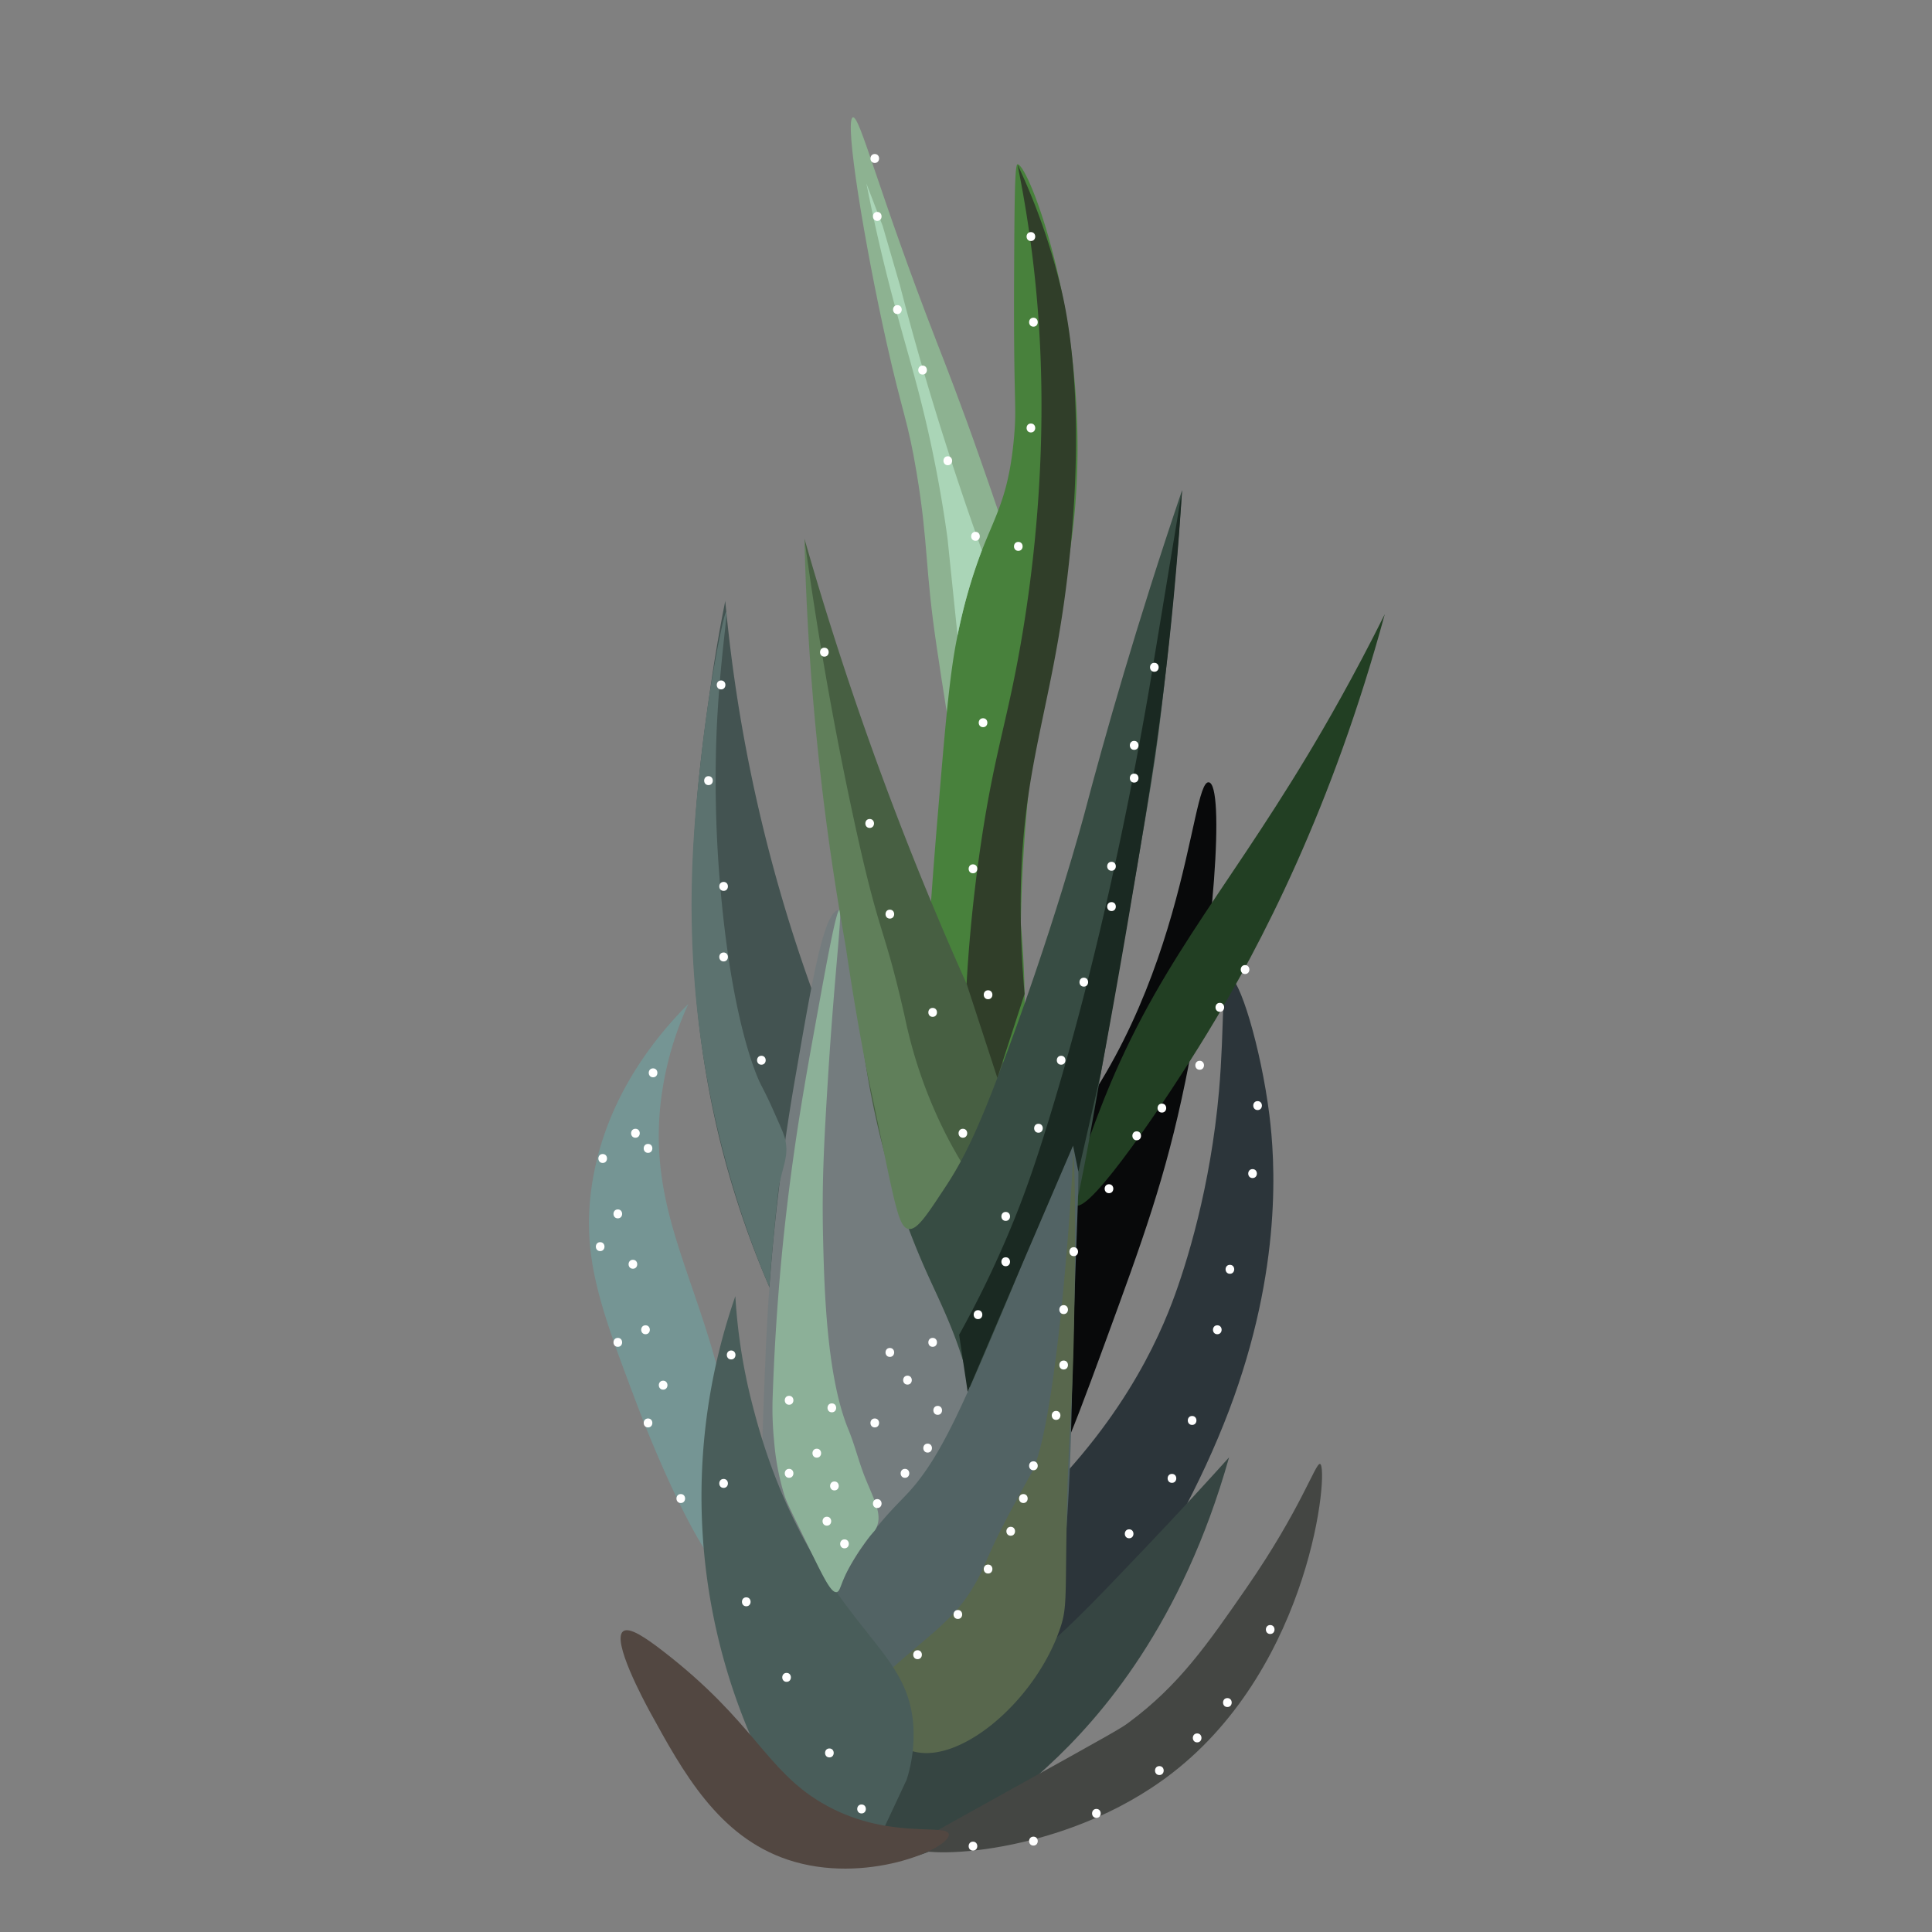<svg id="Capa_1" data-name="Capa 1" xmlns="http://www.w3.org/2000/svg" viewBox="0 0 1080 1080"><rect x="0" y="0" width="1080" height="1080" fill="#808080" stroke="none"/><defs><style>.cls-1{fill:none;stroke:#1d1d1b;stroke-miterlimit:10;}.cls-2{fill:#759594;}.cls-3{fill:#435351;}.cls-4{fill:#08090a;}.cls-5{fill:#2c353a;}.cls-6{fill:#223f23;}.cls-7{fill:#8db291;}.cls-8{fill:#48813c;}.cls-9{fill:#475f42;}.cls-10{fill:#374c43;}.cls-11{fill:#747c7e;}.cls-12{fill:#526364;}.cls-13{fill:#364542;}.cls-14{fill:#444643;}.cls-15{fill:#58674d;}.cls-16{fill:#495d5a;}.cls-17{fill:#524741;}.cls-18{fill:#8cb098;}.cls-19{fill:#5c726f;}.cls-20{fill:#1a2922;}.cls-21{fill:#607f5a;}.cls-22{fill:#303e29;}.cls-23{fill:#aad5b7;}.cls-24{fill:#fff;}</style></defs><title>flores (1)</title><path class="cls-1" d="M489.92,1036.23c-8.3,1.9-23.88-24.37-30-48.82-9.84-39,4.17-74.13,13.14-92a306.9,306.9,0,0,1,16.9,46.93c3,11,6.26,23.39,7.51,39.43C498.71,998.32,499,1034.14,489.92,1036.23Z"/><path class="cls-2" d="M409.19,880.4c-11.33,3.3-38.69-57.2-52.57-93.87-20.25-53.52-31-82-26.28-120.16,6.24-50.33,35.52-86.23,54.44-105.14a182.71,182.71,0,0,0-15.59,56.33c-7.77,73.59,35.5,112.83,43.75,215.9C414.28,850.14,416.53,878.26,409.19,880.4Z"/><path class="cls-3" d="M443,747.1A523,523,0,0,1,403.56,642C376,534,389.13,438.79,397.92,379.12c2.72-18.43,5.56-33.45,7.51-43.18,2.09,22.65,5.17,46.49,9.54,71.34a881.14,881.14,0,0,0,50.54,176.48Z"/><path class="cls-4" d="M675.79,437.32c8.86,1.67,3.11,88-13.15,167.09-11.12,54.1-23.87,88.79-45,146.44s-32,86.44-43.19,86.37c-22.15-.15-53.24-77.28-30-137.06,9-23.09,22.94-35.62,33.79-46.93C663.77,564,665,435.3,675.79,437.32Z"/><path class="cls-5" d="M566.89,949.86c26.2,9.9,89.25-79.85,120.16-161.46,30.27-79.9,25.57-141,22.53-165.21-4.7-37.43-16.9-77.7-22.53-77-4.53.59-2.43,27.38-5.63,63.84-4.68,53.27-18,96.48-26.29,118.28-10.72,28.15-36.24,81.32-99.5,133.29C549,927.22,557.1,946.16,566.89,949.86Z"/><path class="cls-6" d="M601.38,673.77c8.09,4.33,50.73-58.94,73.22-95.75,30.56-50,70.26-127,99.5-234.68-17.42,35-33.1,62.11-43.18,78.86-48.57,80.75-86,119.7-116.4,199C609.66,633.9,595.57,670.67,601.38,673.77Z"/><path class="cls-7" d="M548.12,257.09c-11-31.52-19.78-53.82-24.41-65.71-32.79-84.42-43-126.76-46.93-125.79-5,1.23,6.62,71.4,18.77,125.79,9.07,40.56,11.91,43.14,16.9,73.22,6.62,39.87,4.46,52.38,11.26,97.62,7.5,49.85,11.53,76.6,18.78,77,12.17.63,38-72.89,20.65-137C560.72,293.19,556.52,281.15,548.12,257.09Z"/><path class="cls-8" d="M570.65,516.17a892.61,892.61,0,0,1,7.51-101.38c6.7-50.94,13.87-71.32,18.77-99.5C617,199.89,575.41,91,568.77,91.87c-1.53.2-1.66,20.79-1.88,62-.37,73.09,1.58,72.15,0,90.11-4.41,50.27-18.82,47.71-31.91,112.65-4.27,21.18-6.6,49.16-11.27,105.14-2.74,32.95-4.52,60.2-5.63,78.85l12.33,50.69q18.55,22.11,29,18.78Q578.1,604.06,570.65,516.17Z"/><path class="cls-9" d="M502.29,716.12c-10.87-59.26-20.81-121.38-29.38-186.22-10.55-79.72-18.06-156.11-23.19-228.69q11.77,41.3,26.29,84.48a1854.83,1854.83,0,0,0,95.75,230.93Z"/><path class="cls-10" d="M478.65,709.55c4.81-6.53,9.68-8.48,16.9-13.14,31.74-20.49,46.33-53,62-93.87,31.28-81.89,48.81-148.32,48.81-148.32,11.31-42.84,28.82-104.73,54.45-180.24-2.1,30.3-5.51,71.48-11.27,120.16-4.76,40.31-6.94,50.36-37.55,225.29-7.61,43.51-16.41,94-43.18,155.83-25.91,59.87-39,61.85-43.18,62C494.16,838,451.43,746.52,478.65,709.55Z"/><path class="cls-11" d="M469.27,508.66c-8.46,0-14.49,34.83-24.41,92A1177.06,1177.06,0,0,0,428,756.49c-3.64,86.37-5,129.85,16.9,144.56s57.61,7,78.85-11.26C550,867.26,547.6,830.3,546.24,805.3c-2.28-42-17.44-70-28.16-93.87C468.64,601.16,483.06,508.62,469.27,508.66Z"/><path class="cls-12" d="M599.87,640.39c4.79.92,2.74,24.25.82,84.18-2.15,66.88-1.26,89.69-5.63,144.56-5.91,74.14-11.83,86.48-22.53,95.75-19.87,17.22-56.77,24.36-84.49,5.64-26.73-18.06-29.69-49.88-30-54.45a177.79,177.79,0,0,1,16.46-39.43c12.14-21.37,25.14-33.67,32.36-41.3,18.75-19.81,31.28-49.5,56.32-108.89C588,667.49,594.53,639.35,599.87,640.39Z"/><path class="cls-13" d="M489.92,1036.23c26.08,15.26,79.95-34.29,95.75-48.82,29.91-27.5,75.25-79.9,101.38-172.72-11,12.22-27.07,29.82-46.93,50.69-31.08,32.65-46.93,49.19-62,60.08-27.36,19.81-42.79,31-67.59,39.42-14.48,4.94-23.73,6.07-30,15C469.16,996,474.58,1027.25,489.92,1036.23Z"/><path class="cls-14" d="M510.78,1032.39c2.24,6.84,83.78,5.83,144.56-41.3,78.16-60.6,87.58-170.74,82.61-172.73-2.51-1-10.49,25-41.3,69.47-21.85,31.56-37.57,54.26-65.71,75.1-4.25,3.14-6.24,4.36-69.47,39.42C514.47,1028.42,510.23,1030.71,510.78,1032.39Z"/><path class="cls-15" d="M508.8,978.5c26.09,9.28,68.92-26.29,83.44-67.12,4.24-11.93,3.29-16.51,4-58.32,1.11-64.32,3.35-53.14,4.44-128.49,1.07-74.16-1.11-84.18-.82-84.18,1.12,0-8.08,156.37-23.64,183.77-.54.94-4.9,8.65-10.66,19.38-15.1,28.11-14.28,31.78-21.75,44a83.71,83.71,0,0,1-11.52,15.16c-6.7,6.87-10.65,10.15-18.63,16.92-16.32,13.85-24.48,20.78-25.63,26.47C485.71,957.69,495.81,973.88,508.8,978.5Z"/><path class="cls-16" d="M420.45,972.39a340.33,340.33,0,0,1-9.38-247.82,314.88,314.88,0,0,0,9.38,60.08c4.53,17.58,15.11,57.32,43.19,99.5,24.51,36.84,44.85,49.21,46.93,80.73a82.37,82.37,0,0,1-3.75,30L484.76,1042Z"/><path class="cls-17" d="M530.41,1025.52c-.4-6.71-35,3.71-71.3-17.86-31.26-18.57-37.51-45.24-88.24-84.49-9.86-7.63-19.05-13.91-22.53-11.26-6.57,5,11.6,38.8,15,45.06,18.34,33.46,38.16,69.62,77,82.61C483.47,1054,530.88,1033.4,530.41,1025.52Z"/><path class="cls-18" d="M482.5,863.85c5.64-8.05,6.32-7.31,7.49-10,3.18-7.3-1-14.75-5.94-26.72-3.81-9.19-6.06-19-9.85-28.17-12-29.12-13.4-77.47-14.08-106.31-.74-30.73.43-52.78,2.68-89.23,3.72-60,8.27-94.5,6.47-94.76s-7.62,31.93-11.74,54.54c-7.29,40-13.32,73.08-18.54,119.6-1.59,14.21-5.39,50.08-7,96.45a181.22,181.22,0,0,0,.73,26.23,140.48,140.48,0,0,0,5.61,29.86c1.2,3.84,1.92,5.46,14.82,31.76,7.65,15.6,11.54,23.39,14.51,22.89,2.15-.37,1.82-3.87,6.84-13.35A116.5,116.5,0,0,1,482.5,863.85Z"/><path class="cls-19" d="M406,342c-1.15-.16-9,36.82-13.68,78.26-4.36,38.23-10.47,95.15.32,166.84a551.66,551.66,0,0,0,34.92,126.41l2.5,5.88c.73-10,1.51-18.88,2.23-26.38,1.81-18.76,2.71-28.14,3.49-31.68,2.45-11,5-15.8,3.23-24.05-.59-2.77-2.06-6.12-5-12.71-3.16-7.14-4.73-10.72-8.45-17.84-3.82-7.3-15.7-37.34-22.06-101.85a687.55,687.55,0,0,1-2.82-98.1C402.49,368.88,407,342.17,406,342Z"/><path class="cls-20" d="M602.82,654.94l12.51-54.79c4-21.47,9.61-52.14,15.87-89.14,8.61-50.91,14.32-84.7,19.63-128.3C654.08,356,658,318.83,660.77,274L642.46,384.76c-6.45,37.46-12.74,68.54-17.57,91.05-13.41,62.58-26.58,111.05-38.75,150.66-7.4,24.08-13.66,42.36-22.53,63.37a578.77,578.77,0,0,1-27.45,56.3l4.78,31.93,28-65.66,30.91-72Z"/><path class="cls-21" d="M508,687c4.73.58,10.1-7.63,20.84-24.06,3.53-5.4,6.27-10.16,8.25-13.81-1.61-2.68-4-6.79-6.71-11.89a263,263,0,0,1-24.53-68.52c-12.33-54.67-13.91-42.18-29.57-115.46-8.48-39.67-18.22-91-26.59-152.07.81,34.77,2.9,72,6.8,111.24,3.36,33.94,7.74,66.07,12.75,96.21l3.64,21.24c4,27.11,8,49.46,11.11,65.72,1.82,9.56.45,1.9,8.17,39C500.63,675.16,502.69,686.36,508,687Z"/><path class="cls-22" d="M572.75,555.6c-.76-8.62-1.78-22.44-2.1-39.43-1.66-89.41,19-117.63,27.83-210.6,8.1-84.91-2.39-131.83-5.24-143.86a359.93,359.93,0,0,0-24.47-69.84,670.51,670.51,0,0,1,12,90.12c6,92.92-8.42,171.32-14.55,200.77-6.06,29.14-12,48.64-18.08,90.23-4.72,32.23-6.79,59-7.81,76.92l17.2,52.63Z"/><path class="cls-23" d="M548.88,307.66q-11.94-33.17-23.29-69.35-12.71-40.71-22.53-78.85l-9.64-33.17-9.13-23.78c1,4.84,2.45,12.14,4.38,21,10,45.62,18.24,69.89,25.66,98.87a706.2,706.2,0,0,1,15.33,78.54l5.61,54.26q1.15-5.79,2.61-11.81A301.41,301.41,0,0,1,548.88,307.66Z"/><path class="cls-24" d="M512.92,927.49c3.22,0,3.22-5,0-5s-3.22,5,0,5Z"/><path class="cls-24" d="M535.45,905c3.21,0,3.22-5,0-5s-3.22,5,0,5Z"/><path class="cls-24" d="M565,858.49c3.21,0,3.22-5,0-5s-3.23,5,0,5Z"/><path class="cls-24" d="M577.69,821.88c3.22,0,3.22-5,0-5s-3.22,5,0,5Z"/><path class="cls-24" d="M594.59,765.56c3.21,0,3.22-5,0-5s-3.23,5,0,5Z"/><path class="cls-24" d="M600.22,702.19c3.22,0,3.22-5,0-5s-3.22,5,0,5Z"/><path class="cls-24" d="M594.59,734.58c3.21,0,3.22-5,0-5s-3.23,5,0,5Z"/><path class="cls-24" d="M590.36,793.72c3.22,0,3.23-5,0-5s-3.22,5,0,5Z"/><path class="cls-24" d="M552.34,879.61c3.22,0,3.23-5,0-5s-3.22,5,0,5Z"/><path class="cls-24" d="M572.06,840.19c3.22,0,3.22-5,0-5s-3.22,5,0,5Z"/><path class="cls-24" d="M490.39,843c3.22,0,3.22-5,0-5s-3.22,5,0,5Z"/><path class="cls-24" d="M505.88,826.11c3.22,0,3.22-5,0-5s-3.22,5,0,5Z"/><path class="cls-24" d="M518.55,812c3.22,0,3.22-5,0-5s-3.22,5,0,5Z"/><path class="cls-24" d="M524.18,790.9c3.22,0,3.23-5,0-5s-3.22,5,0,5Z"/><path class="cls-24" d="M472.08,865.53c3.22,0,3.23-5,0-5s-3.22,5,0,5Z"/><path class="cls-24" d="M462.23,852.86c3.21,0,3.22-5,0-5s-3.23,5,0,5Z"/><path class="cls-24" d="M441.11,826.11c3.21,0,3.22-5,0-5s-3.23,5,0,5Z"/><path class="cls-24" d="M441.11,785.27c3.21,0,3.22-5,0-5s-3.23,5,0,5Z"/><path class="cls-24" d="M456.59,814.84c3.22,0,3.23-5,0-5s-3.22,5,0,5Z"/><path class="cls-24" d="M466.45,833.15c3.22,0,3.22-5,0-5s-3.22,5,0,5Z"/><path class="cls-24" d="M489,797.94c3.22,0,3.22-5,0-5s-3.22,5,0,5Z"/><path class="cls-24" d="M507.29,774c3.21,0,3.22-5,0-5s-3.23,5,0,5Z"/><path class="cls-24" d="M521.37,752.89c3.21,0,3.22-5,0-5s-3.23,5,0,5Z"/><path class="cls-24" d="M497.43,758.52c3.22,0,3.22-5,0-5s-3.22,5,0,5Z"/><path class="cls-24" d="M465,789.5c3.22,0,3.23-5,0-5s-3.22,5,0,5Z"/><path class="cls-24" d="M546.71,737.4c3.22,0,3.22-5,0-5s-3.22,5,0,5Z"/><path class="cls-24" d="M562.2,707.83c3.22,0,3.22-5,0-5s-3.22,5,0,5Z"/><path class="cls-24" d="M562.2,682.48c3.22,0,3.22-5,0-5s-3.22,5,0,5Z"/><path class="cls-24" d="M580.51,633.2c3.21,0,3.22-5,0-5s-3.23,5,0,5Z"/><path class="cls-24" d="M593.18,595.18c3.22,0,3.22-5,0-5s-3.22,5,0,5Z"/><path class="cls-24" d="M605.85,551.53c3.22,0,3.22-5,0-5s-3.22,5,0,5Z"/><path class="cls-24" d="M621.34,509.29c3.22,0,3.22-5,0-5s-3.22,5,0,5Z"/><path class="cls-24" d="M621.34,486.76c3.22,0,3.22-5,0-5s-3.22,5,0,5Z"/><path class="cls-24" d="M634,437.47c3.22,0,3.23-5,0-5s-3.22,5,0,5Z"/><path class="cls-24" d="M634,419.17c3.22,0,3.23-5,0-5s-3.22,5,0,5Z"/><path class="cls-24" d="M645.28,375.52c3.22,0,3.22-5,0-5s-3.22,5,0,5Z"/><path class="cls-24" d="M619.93,667c3.22,0,3.23-5,0-5s-3.22,5,0,5Z"/><path class="cls-24" d="M635.42,637.42c3.22,0,3.22-5,0-5s-3.22,5,0,5Z"/><path class="cls-24" d="M649.5,621.93c3.22,0,3.23-5,0-5s-3.22,5,0,5Z"/><path class="cls-24" d="M670.62,598c3.22,0,3.23-5,0-5s-3.22,5,0,5Z"/><path class="cls-24" d="M681.89,565.61c3.22,0,3.22-5,0-5s-3.22,5,0,5Z"/><path class="cls-24" d="M696,544.49c3.22,0,3.22-5,0-5s-3.22,5,0,5Z"/><path class="cls-24" d="M576.28,134.74c3.22,0,3.22-5,0-5s-3.22,5,0,5Z"/><path class="cls-24" d="M577.69,182.61c3.22,0,3.22-5,0-5s-3.22,5,0,5Z"/><path class="cls-24" d="M576.28,241.75c3.22,0,3.22-5,0-5s-3.22,5,0,5Z"/><path class="cls-24" d="M569.24,307.93c3.22,0,3.22-5,0-5s-3.22,5,0,5Z"/><path class="cls-24" d="M549.53,406.5c3.22,0,3.22-5,0-5s-3.22,5,0,5Z"/><path class="cls-24" d="M543.9,488.17c3.21,0,3.22-5,0-5s-3.23,5,0,5Z"/><path class="cls-24" d="M552.34,558.57c3.22,0,3.23-5,0-5s-3.22,5,0,5Z"/><path class="cls-24" d="M543.9,1034.5c3.21,0,3.22-5,0-5s-3.23,5,0,5Z"/><path class="cls-24" d="M577.69,1031.69c3.22,0,3.22-5,0-5s-3.22,5,0,5Z"/><path class="cls-24" d="M612.89,1016.2c3.22,0,3.22-5,0-5s-3.22,5,0,5Z"/><path class="cls-24" d="M648.09,992.26c3.22,0,3.23-5,0-5s-3.22,5,0,5Z"/><path class="cls-24" d="M669.22,974c3.21,0,3.22-5,0-5s-3.23,5,0,5Z"/><path class="cls-24" d="M686.11,954.24c3.22,0,3.23-5,0-5s-3.22,5,0,5Z"/><path class="cls-24" d="M710.05,913.41c3.22,0,3.22-5,0-5s-3.22,5,0,5Z"/><path class="cls-24" d="M408.72,759.93c3.22,0,3.22-5,0-5s-3.22,5,0,5Z"/><path class="cls-24" d="M404.5,831.74c3.21,0,3.22-5,0-5s-3.23,5,0,5Z"/><path class="cls-24" d="M417.17,897.92c3.22,0,3.22-5,0-5s-3.22,5,0,5Z"/><path class="cls-24" d="M439.7,940.16c3.22,0,3.22-5,0-5s-3.22,5,0,5Z"/><path class="cls-24" d="M463.64,982.4c3.21,0,3.22-5,0-5s-3.23,5,0,5Z"/><path class="cls-24" d="M481.61,1013.72c3.21,0,3.22-5,0-5s-3.23,5,0,5Z"/><path class="cls-24" d="M380.56,840.19c3.22,0,3.22-5,0-5s-3.22,5,0,5Z"/><path class="cls-24" d="M362.25,797.94c3.22,0,3.23-5,0-5s-3.22,5,0,5Z"/><path class="cls-24" d="M345.36,752.89c3.21,0,3.22-5,0-5s-3.23,5,0,5Z"/><path class="cls-24" d="M335.5,699.38c3.22,0,3.22-5,0-5s-3.22,5,0,5Z"/><path class="cls-24" d="M362.25,644.46c3.22,0,3.23-5,0-5s-3.22,5,0,5Z"/><path class="cls-24" d="M345.36,681.07c3.21,0,3.22-5,0-5s-3.23,5,0,5Z"/><path class="cls-24" d="M355.21,636c3.22,0,3.23-5,0-5s-3.22,5,0,5Z"/><path class="cls-24" d="M365.07,602.22c3.22,0,3.22-5,0-5s-3.22,5,0,5Z"/><path class="cls-24" d="M336.91,650.1c3.22,0,3.22-5,0-5s-3.22,5,0,5Z"/><path class="cls-24" d="M353.8,709.23c3.22,0,3.23-5,0-5s-3.22,5,0,5Z"/><path class="cls-24" d="M360.85,745.85c3.21,0,3.22-5,0-5s-3.23,5,0,5Z"/><path class="cls-24" d="M370.7,776.82c3.22,0,3.22-5,0-5s-3.22,5,0,5Z"/><path class="cls-24" d="M403.09,385.38c3.22,0,3.22-5,0-5s-3.22,5,0,5Z"/><path class="cls-24" d="M396.05,438.88c3.21,0,3.22-5,0-5s-3.23,5,0,5Z"/><path class="cls-24" d="M404.5,498c3.21,0,3.22-5,0-5s-3.23,5,0,5Z"/><path class="cls-24" d="M404.5,537.45c3.21,0,3.22-5,0-5s-3.23,5,0,5Z"/><path class="cls-24" d="M425.62,595.18c3.21,0,3.22-5,0-5s-3.23,5,0,5Z"/><path class="cls-24" d="M460.82,367.07c3.22,0,3.22-5,0-5s-3.22,5,0,5Z"/><path class="cls-24" d="M486.16,462.82c3.22,0,3.23-5,0-5s-3.22,5,0,5Z"/><path class="cls-24" d="M497.43,513.51c3.22,0,3.22-5,0-5s-3.22,5,0,5Z"/><path class="cls-24" d="M521.37,568.43c3.21,0,3.22-5,0-5s-3.23,5,0,5Z"/><path class="cls-24" d="M538.26,636c3.22,0,3.23-5,0-5s-3.22,5,0,5Z"/><path class="cls-24" d="M631.2,859.9c3.21,0,3.22-5,0-5s-3.23,5,0,5Z"/><path class="cls-24" d="M655.13,828.92c3.22,0,3.23-5,0-5s-3.22,5,0,5Z"/><path class="cls-24" d="M666.4,796.54c3.22,0,3.22-5,0-5s-3.22,5,0,5Z"/><path class="cls-24" d="M680.48,745.85c3.22,0,3.22-5,0-5s-3.22,5,0,5Z"/><path class="cls-24" d="M687.52,712.05c3.22,0,3.22-5,0-5s-3.22,5,0,5Z"/><path class="cls-24" d="M700.19,658.54c3.22,0,3.23-5,0-5s-3.22,5,0,5Z"/><path class="cls-24" d="M703,620.53c3.22,0,3.22-5,0-5s-3.22,5,0,5Z"/><path class="cls-24" d="M489,91.09c3.22,0,3.22-5,0-5s-3.22,5,0,5Z"/><path class="cls-24" d="M490.39,123.47c3.22,0,3.22-5,0-5s-3.22,5,0,5Z"/><path class="cls-24" d="M501.65,175.57c3.22,0,3.23-5,0-5s-3.22,5,0,5Z"/><path class="cls-24" d="M515.73,209.37c3.22,0,3.23-5,0-5s-3.22,5,0,5Z"/><path class="cls-24" d="M529.82,260.06c3.21,0,3.22-5,0-5s-3.23,5,0,5Z"/><path class="cls-24" d="M545.3,302.3c3.22,0,3.23-5,0-5s-3.22,5,0,5Z"/></svg>